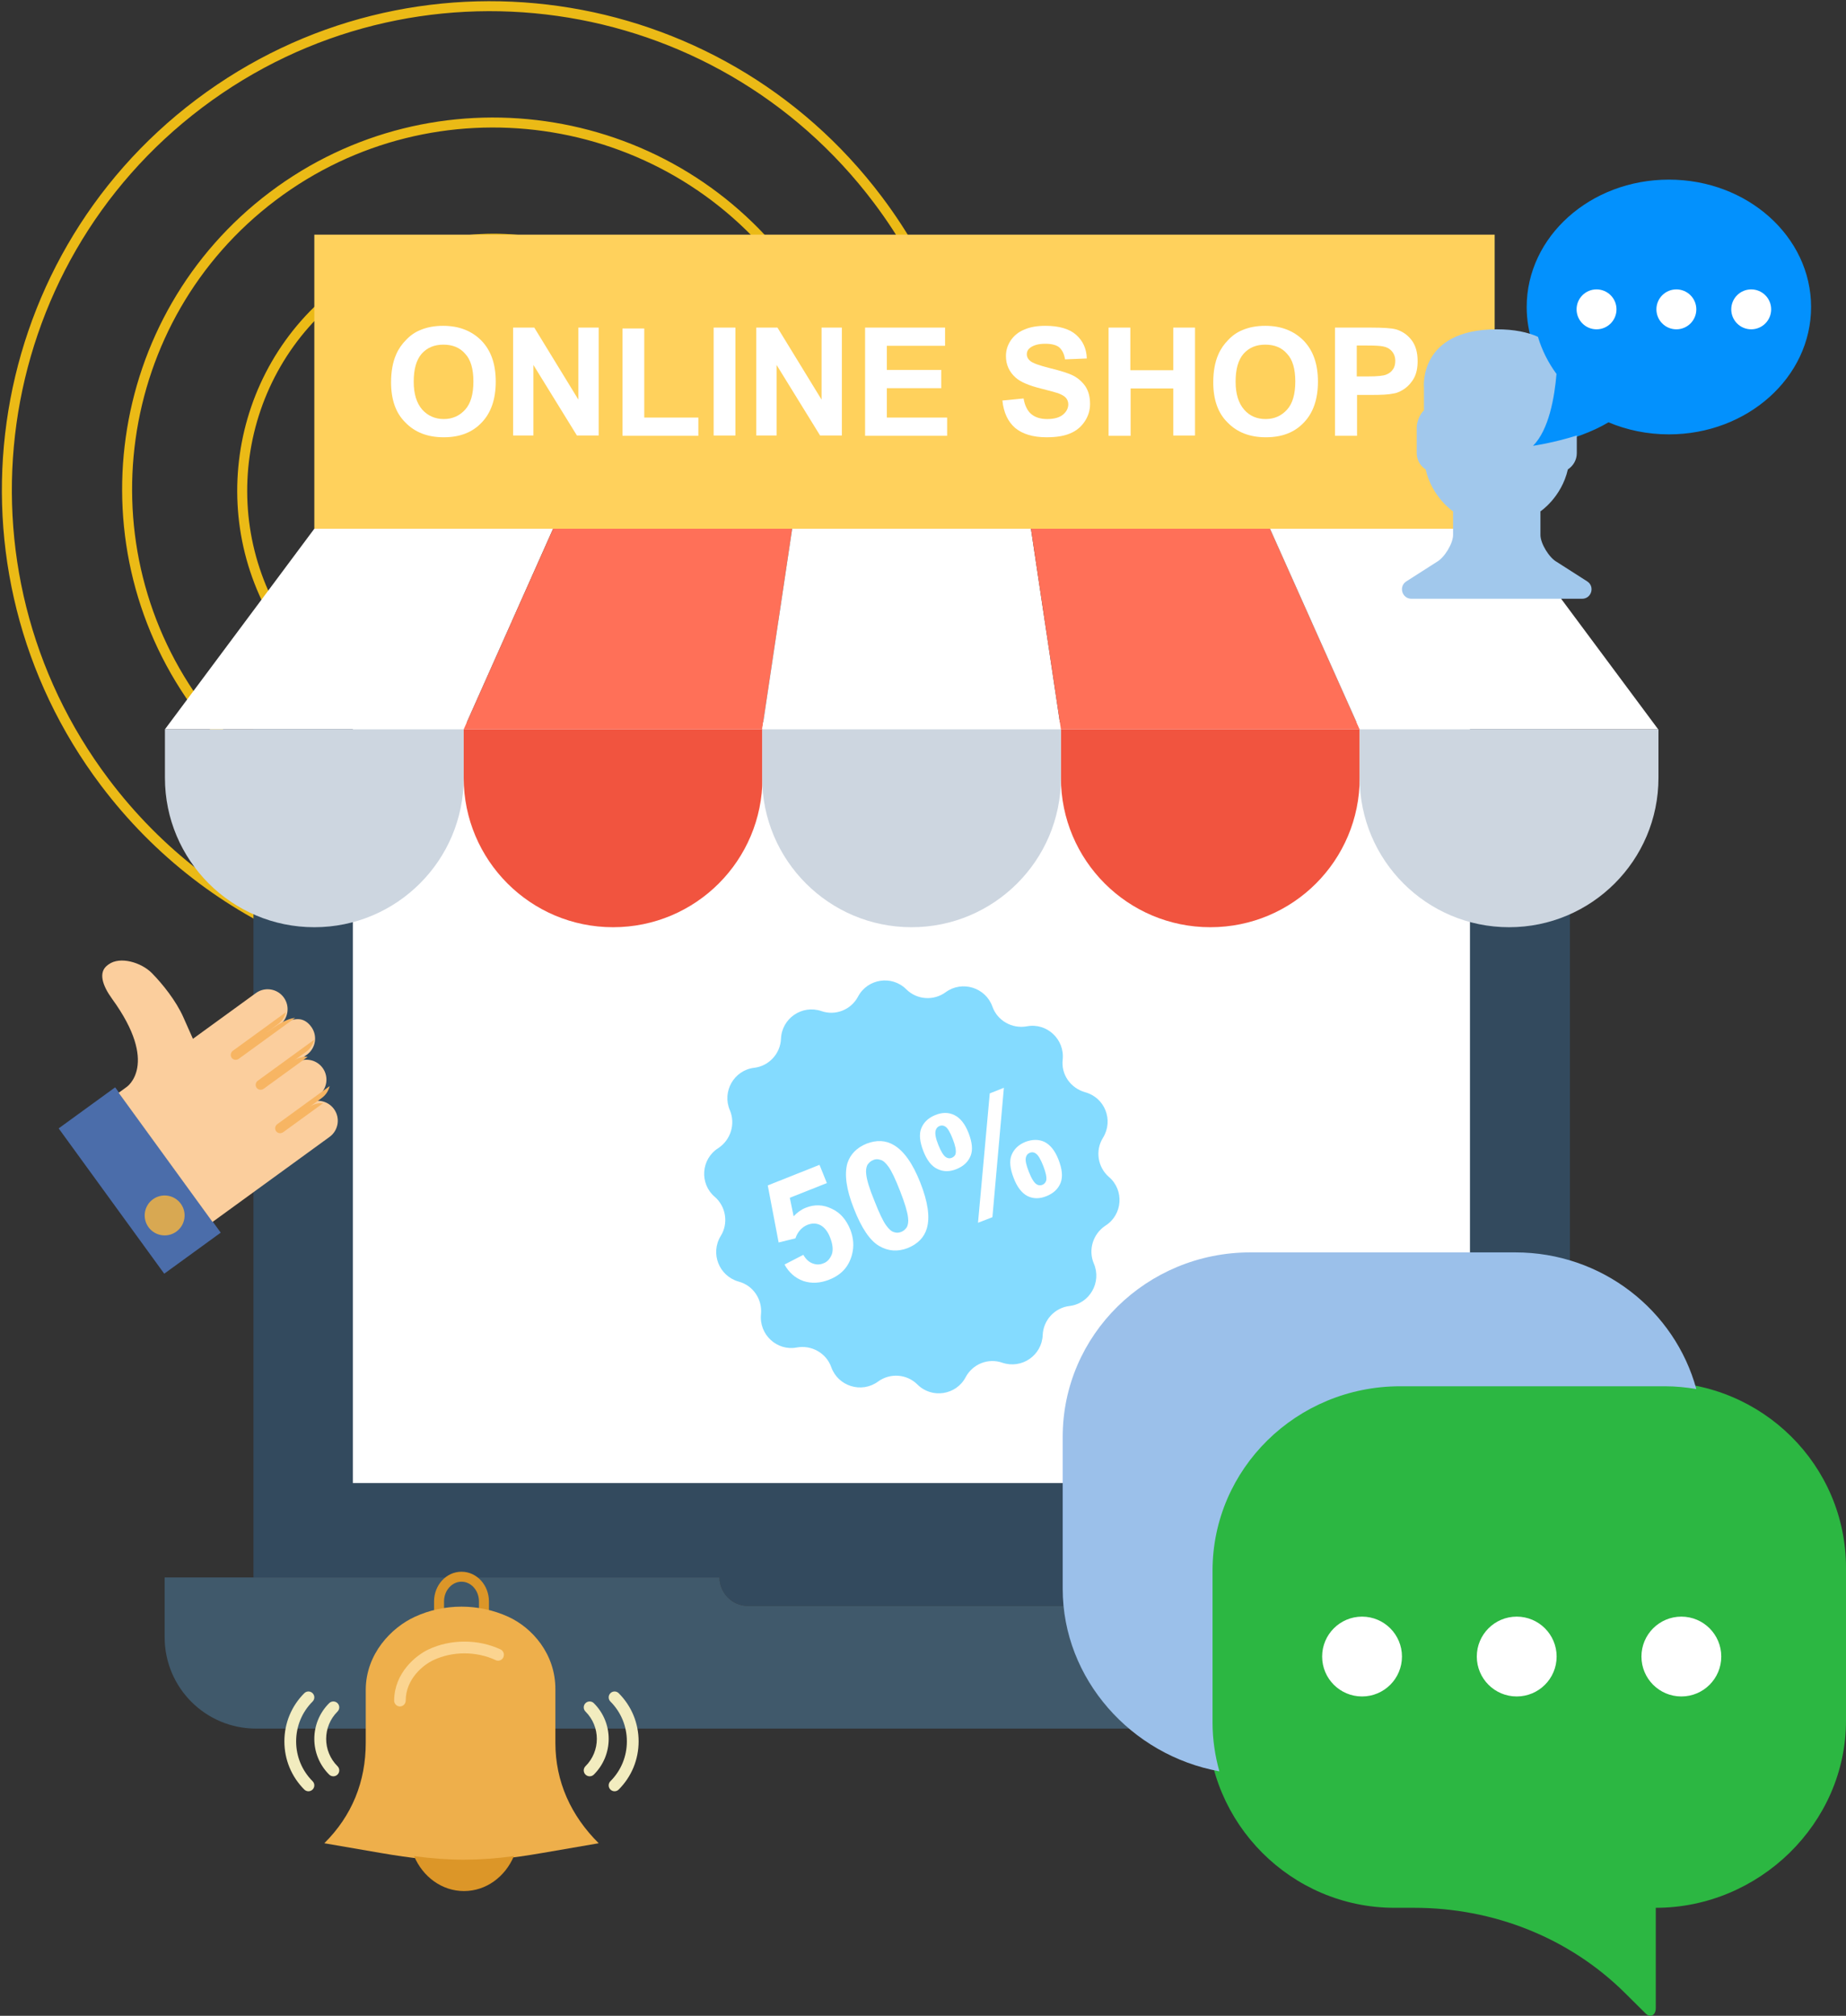 <?xml version="1.0" encoding="UTF-8"?>
<svg width="370px" height="404px" viewBox="0 0 370 404" version="1.1" xmlns="http://www.w3.org/2000/svg" xmlns:xlink="http://www.w3.org/1999/xlink">
    <rect x="0" y="0" width="370" height="404" fill="#333333" stroke="none"/>
    <!-- Generator: Sketch 54.1 (76490) - https://sketchapp.com -->
    <title>Group 44</title>
    <desc>Created with Sketch.</desc>
    <g id="Page-1" stroke="none" stroke-width="1" fill="none" fill-rule="evenodd">
        <g id="e-Commerce-Sites-Industry-Detail" transform="translate(-1080, -2623)">
            <g id="Group-44" transform="translate(1041.132, 2584.353)">
                <g id="signal" transform="translate(133.5, 132) rotate(-37) translate(-133.5, -132) translate(36, 41)" stroke="#EBBA16" stroke-width="2">
                    <circle id="Oval" cx="98.814" cy="97.204" r="10"></circle>
                    <path d="M111.504,120.202 C119.455,115.522 124.818,106.919 124.818,97.076 C124.818,82.258 112.705,70.202 97.818,70.202 C82.931,70.202 70.818,82.258 70.818,97.076 C70.818,106.919 76.181,115.522 84.132,120.202" id="Path" stroke-linecap="round"></path>
                    <path d="M146.754,181.101 C175.339,164.187 194.529,133.013 194.529,97.33 C194.529,43.633 151.099,0.101 97.529,0.101 C43.958,0.101 0.529,43.633 0.529,97.33 C0.529,133.013 19.718,164.187 48.303,181.101" id="Path" stroke-linecap="round"></path>
                    <path d="M135.409,160.802 C157.062,147.982 171.625,124.371 171.625,97.408 C171.625,56.821 138.653,23.802 98.125,23.802 C57.596,23.802 24.625,56.821 24.625,97.408 C24.625,124.371 39.188,147.982 60.84,160.802" id="Path" stroke-linecap="round"></path>
                    <path d="M123.617,141.102 C138.491,132.301 148.521,116.134 148.521,97.625 C148.521,69.767 125.866,47.102 98.021,47.102 C70.175,47.102 47.521,69.767 47.521,97.625 C47.521,116.134 57.55,132.301 72.424,141.102" id="Path" stroke-linecap="round"></path>
                </g>
                <g id="online-shop" transform="translate(71.868, 85.647)" fill-rule="nonzero">
                    <path d="M271.356,77.77 L28.055,77.77 C22.338,77.77 17.8,82.367 17.8,88.026 L17.8,269.145 L111.218,269.145 C111.218,272.328 113.811,274.862 116.935,274.862 L182.534,274.862 C185.717,274.862 188.251,272.269 188.251,269.145 L281.67,269.145 L281.67,88.084 C281.611,82.367 277.014,77.77 271.356,77.77 Z" id="Path" fill="#334A5E"></path>
                    <rect id="Rectangle" fill="#FFFFFF" x="37.721" y="97.75" width="223.91" height="152.475"></rect>
                    <path d="M188.251,269.145 C188.251,272.328 185.658,274.862 182.534,274.862 L116.935,274.862 C113.752,274.862 111.218,272.269 111.218,269.145 L0,269.145 L0,281.11 C0,291.248 8.193,299.44 18.33,299.44 L281.139,299.44 C291.277,299.44 299.47,291.248 299.47,281.11 L299.47,269.145 L188.251,269.145 Z" id="Path" fill="#40596B"></path>
                    <polygon id="Path" fill="#FFFFFF" points="59.941 99.165 0.059 99.165 30 58.969 77.859 58.969"></polygon>
                    <polygon id="Path" fill="#FF7058" points="119.764 99.165 59.941 99.165 77.859 58.969 125.776 58.969"></polygon>
                    <polygon id="Path" fill="#FFFFFF" points="179.646 99.165 119.764 99.165 125.776 58.969 173.635 58.969"></polygon>
                    <polygon id="Path" fill="#FF7058" points="239.528 99.165 179.646 99.165 173.635 58.969 221.552 58.969"></polygon>
                    <polygon id="Path" fill="#FFFFFF" points="299.352 99.165 239.528 99.165 221.552 58.969 269.47 58.969"></polygon>
                    <g id="Group" transform="translate(59.528, 99.018)" fill="#F1543F">
                        <path d="M0.413,9.872 C0.413,26.375 13.792,39.813 30.354,39.813 C46.916,39.813 60.295,26.434 60.295,9.872 L60.295,0.147 L0.413,0.147 L0.413,9.872 Z" id="Path"></path>
                        <path d="M120.118,0.147 L120.118,9.872 C120.118,26.375 133.497,39.813 150.059,39.813 C166.621,39.813 180,26.434 180,9.872 L180,0.147 L120.118,0.147 Z" id="Path"></path>
                    </g>
                    <g id="Group" transform="translate(0, 99.018)" fill="#CDD6E0">
                        <path d="M0.059,9.872 C0.059,26.375 13.438,39.813 30,39.813 C46.503,39.813 59.941,26.434 59.941,9.872 L59.941,0.147 L0.059,0.147 L0.059,9.872 Z" id="Path"></path>
                        <path d="M119.764,9.872 C119.764,26.375 133.143,39.813 149.705,39.813 L149.705,39.813 C166.208,39.813 179.646,26.434 179.646,9.872 L179.646,0.147 L119.764,0.147 L119.764,9.872 Z" id="Path"></path>
                        <path d="M239.528,0.147 L239.528,9.872 C239.528,26.375 252.908,39.813 269.47,39.813 C285.972,39.813 299.411,26.434 299.411,9.872 L299.411,0.147 L239.528,0.147 Z" id="Path"></path>
                    </g>
                    <rect id="Rectangle" fill="#FFD15C" x="30" y="0.029" width="236.582" height="58.939"></rect>
                    <g id="Group" transform="translate(45.383, 18.271)" fill="#FFFFFF">
                        <path d="M0,11.346 C0,9.165 0.354,7.279 1.002,5.806 C1.473,4.686 2.181,3.684 3.006,2.859 C3.831,1.974 4.774,1.326 5.776,0.914 C7.132,0.324 8.664,0.029 10.432,0.029 C13.615,0.029 16.149,1.031 18.094,2.976 C20.039,4.98 20.982,7.692 20.982,11.228 C20.982,14.705 20.039,17.475 18.153,19.42 C16.267,21.424 13.733,22.367 10.55,22.367 C7.308,22.367 4.774,21.365 2.888,19.42 C0.943,17.534 0,14.823 0,11.346 Z M4.538,11.228 C4.538,13.703 5.128,15.53 6.248,16.827 C7.367,18.065 8.841,18.713 10.55,18.713 C12.318,18.713 13.733,18.065 14.853,16.827 C15.972,15.589 16.503,13.703 16.503,11.169 C16.503,8.694 15.972,6.807 14.853,5.629 C13.792,4.391 12.318,3.802 10.491,3.802 C8.664,3.802 7.25,4.391 6.13,5.629 C5.069,6.866 4.538,8.694 4.538,11.228 Z" id="Shape"></path>
                        <polygon id="Path" points="24.46 22.073 24.46 0.383 28.703 0.383 37.544 14.823 37.544 0.383 41.611 0.383 41.611 22.014 37.25 22.014 28.527 7.868 28.527 22.014 24.46 22.014 24.46 22.073"></polygon>
                        <path d="M46.385,22.073 L46.385,0.56 L50.747,0.56 L50.747,18.418 L61.591,18.418 L61.591,22.073 C61.591,22.073 46.385,22.073 46.385,22.073 Z" id="Path"></path>
                        <polygon id="Path" points="64.656 22.073 64.656 0.383 69.018 0.383 69.018 22.014 64.656 22.014"></polygon>
                        <polygon id="Path" points="73.202 22.073 73.202 0.383 77.446 0.383 86.287 14.823 86.287 0.383 90.354 0.383 90.354 22.014 85.992 22.014 77.269 7.868 77.269 22.014 73.202 22.014 73.202 22.073"></polygon>
                        <path d="M95.01,22.073 L95.01,0.383 L111.041,0.383 L111.041,4.037 L99.371,4.037 L99.371,8.87 L110.275,8.87 L110.275,12.525 L99.371,12.525 L99.371,18.418 L111.454,18.418 L111.454,22.073 C111.454,22.073 95.01,22.073 95.01,22.073 Z" id="Path"></path>
                        <path d="M122.534,15 L126.778,14.587 C127.014,16.002 127.544,17.063 128.31,17.711 C129.077,18.36 130.138,18.713 131.493,18.713 C132.908,18.713 133.969,18.418 134.676,17.829 C135.383,17.24 135.737,16.532 135.737,15.766 C135.737,15.236 135.56,14.823 135.265,14.47 C134.971,14.116 134.44,13.821 133.674,13.527 C133.143,13.35 132.024,13.055 130.196,12.583 C127.839,11.994 126.189,11.287 125.246,10.462 C123.89,9.283 123.242,7.809 123.242,6.1 C123.242,4.98 123.536,3.978 124.185,2.976 C124.833,2.033 125.717,1.267 126.896,0.796 C128.075,0.265 129.489,0.029 131.139,0.029 C133.851,0.029 135.914,0.619 137.269,1.798 C138.625,2.976 139.391,4.568 139.45,6.572 L135.088,6.749 C134.912,5.629 134.499,4.862 133.91,4.332 C133.32,3.861 132.377,3.625 131.139,3.625 C129.843,3.625 128.9,3.861 128.134,4.391 C127.662,4.745 127.426,5.157 127.426,5.747 C127.426,6.277 127.662,6.69 128.075,7.043 C128.605,7.515 129.961,7.986 132.083,8.517 C134.204,9.047 135.796,9.519 136.798,10.049 C137.8,10.58 138.625,11.346 139.214,12.23 C139.804,13.173 140.098,14.293 140.098,15.707 C140.098,16.945 139.745,18.124 139.037,19.185 C138.33,20.246 137.387,21.071 136.09,21.601 C134.853,22.132 133.261,22.367 131.375,22.367 C128.664,22.367 126.542,21.719 125.069,20.481 C123.654,19.244 122.77,17.417 122.534,15 Z" id="Path"></path>
                        <polygon id="Path" points="143.811 22.073 143.811 0.383 148.173 0.383 148.173 8.929 156.778 8.929 156.778 0.383 161.139 0.383 161.139 22.014 156.778 22.014 156.778 12.583 148.232 12.583 148.232 22.073 143.811 22.073"></polygon>
                        <path d="M164.794,11.346 C164.794,9.165 165.147,7.279 165.796,5.806 C166.267,4.686 166.974,3.684 167.8,2.859 C168.625,1.974 169.568,1.326 170.57,0.914 C171.925,0.324 173.458,0.029 175.226,0.029 C178.409,0.029 180.943,1.031 182.888,2.976 C184.833,4.98 185.776,7.692 185.776,11.228 C185.776,14.705 184.833,17.475 182.947,19.42 C181.061,21.424 178.527,22.367 175.344,22.367 C172.102,22.367 169.568,21.365 167.682,19.42 C165.737,17.534 164.794,14.823 164.794,11.346 Z M169.273,11.228 C169.273,13.703 169.862,15.53 170.982,16.827 C172.102,18.124 173.576,18.713 175.285,18.713 C177.053,18.713 178.468,18.065 179.587,16.827 C180.707,15.589 181.238,13.703 181.238,11.169 C181.238,8.694 180.707,6.807 179.587,5.629 C178.527,4.391 177.053,3.802 175.226,3.802 C173.399,3.802 171.984,4.391 170.864,5.629 C169.804,6.866 169.273,8.694 169.273,11.228 Z" id="Shape"></path>
                        <path d="M189.194,22.073 L189.194,0.383 L196.208,0.383 C198.861,0.383 200.629,0.501 201.395,0.737 C202.633,1.09 203.694,1.798 204.519,2.859 C205.344,3.919 205.756,5.334 205.756,7.102 C205.756,8.458 205.521,9.578 205.049,10.462 C204.578,11.346 203.929,12.053 203.222,12.583 C202.456,13.114 201.749,13.468 200.982,13.585 C199.921,13.821 198.448,13.88 196.444,13.88 L193.615,13.88 L193.615,22.073 C193.615,22.073 189.194,22.073 189.194,22.073 Z M193.556,4.037 L193.556,10.167 L195.972,10.167 C197.682,10.167 198.861,10.049 199.45,9.813 C200.039,9.578 200.511,9.224 200.806,8.752 C201.159,8.281 201.277,7.692 201.277,7.043 C201.277,6.277 201.041,5.629 200.57,5.098 C200.098,4.568 199.509,4.273 198.802,4.155 C198.271,4.037 197.21,3.978 195.678,3.978 L193.556,3.978 L193.556,4.037 Z" id="Shape"></path>
                    </g>
                    <path d="M184.479,171.896 L184.479,171.896 C181.591,171.071 179.646,168.36 180,165.354 L180,165.354 C180.413,161.287 176.817,157.927 172.809,158.694 C169.862,159.224 166.916,157.574 165.914,154.745 L165.914,154.745 C164.558,150.914 159.843,149.44 156.542,151.857 L156.542,151.857 C154.126,153.625 150.766,153.389 148.644,151.267 L148.644,151.267 C145.756,148.379 140.864,149.145 138.978,152.741 L138.978,152.741 C137.564,155.393 134.44,156.631 131.611,155.629 L131.611,155.629 C127.721,154.332 123.713,157.102 123.536,161.169 L123.536,161.169 C123.418,164.175 121.12,166.65 118.173,167.004 L118.173,167.004 C114.106,167.475 111.69,171.778 113.281,175.491 L113.281,175.491 C114.46,178.261 113.458,181.444 110.982,183.094 L110.982,183.094 C107.505,185.275 107.151,190.226 110.275,192.878 L110.275,192.878 C112.515,194.823 113.045,198.183 111.454,200.717 L111.454,200.717 C109.332,204.194 111.1,208.733 115.049,209.853 L115.049,209.853 C117.937,210.619 119.823,213.389 119.528,216.395 L119.528,216.395 C119.116,220.462 122.711,223.821 126.719,223.055 C129.666,222.525 132.613,224.175 133.615,227.004 L133.615,227.004 C134.971,230.835 139.686,232.308 142.986,229.892 L142.986,229.892 C145.403,228.124 148.762,228.36 150.884,230.481 L150.884,230.481 C153.772,233.369 158.664,232.603 160.55,229.008 L160.55,229.008 C161.965,226.356 165.088,225.118 167.917,226.12 L167.917,226.12 C171.807,227.417 175.815,224.646 175.992,220.58 L175.992,220.58 C176.11,217.574 178.409,215.098 181.356,214.745 L181.356,214.745 C185.422,214.273 187.839,209.971 186.248,206.257 L186.248,206.257 C185.069,203.487 186.071,200.305 188.546,198.654 L188.546,198.654 C192.024,196.473 192.377,191.523 189.253,188.87 L189.253,188.87 C187.014,186.925 186.483,183.566 188.075,181.031 L188.075,181.031 C190.255,177.495 188.428,172.957 184.479,171.896 Z" id="Path" fill="#84DBFF"></path>
                    <g id="Group" transform="translate(120.825, 170.923)" fill="#FFFFFF">
                        <path d="M3.418,35.511 L7.191,33.566 C7.662,34.391 8.251,34.98 9.018,35.275 C9.784,35.57 10.491,35.57 11.198,35.275 C12.024,34.98 12.554,34.332 12.908,33.448 C13.202,32.564 13.084,31.444 12.554,30.088 C12.083,28.851 11.375,28.026 10.609,27.613 C9.784,27.2 8.959,27.2 8.016,27.554 C6.896,28.026 6.071,28.91 5.599,30.265 L2.24,31.09 L0.059,19.656 L10.432,15.53 L11.906,19.185 L4.479,22.132 L5.246,25.845 C5.953,25.079 6.778,24.489 7.662,24.136 C9.43,23.428 11.139,23.487 12.849,24.312 C14.558,25.079 15.796,26.493 16.621,28.556 C17.269,30.265 17.387,31.916 16.916,33.625 C16.267,35.982 14.794,37.574 12.436,38.517 C10.55,39.283 8.782,39.342 7.191,38.811 C5.54,38.222 4.303,37.102 3.418,35.511 Z" id="Path"></path>
                        <path d="M19.862,11.287 C21.866,10.521 23.694,10.58 25.344,11.582 C27.348,12.76 29.116,15.236 30.648,19.126 C32.181,23.016 32.593,26.081 31.945,28.261 C31.415,30.088 30.118,31.385 28.114,32.21 C26.11,32.976 24.224,32.859 22.397,31.798 C20.57,30.737 18.861,28.261 17.328,24.312 C15.796,20.481 15.383,17.417 16.031,15.177 C16.621,13.409 17.859,12.112 19.862,11.287 Z M21.159,14.587 C20.688,14.764 20.334,15.118 20.039,15.53 C19.804,16.002 19.686,16.65 19.804,17.475 C19.921,18.595 20.452,20.363 21.454,22.78 C22.397,25.196 23.163,26.788 23.752,27.613 C24.342,28.438 24.872,28.91 25.403,29.028 C25.874,29.204 26.346,29.145 26.817,28.969 C27.289,28.792 27.642,28.438 27.937,28.026 C28.173,27.554 28.291,26.906 28.173,26.081 C28.055,24.961 27.525,23.193 26.582,20.776 C25.639,18.36 24.872,16.768 24.283,15.943 C23.694,15.118 23.163,14.646 22.633,14.528 C22.102,14.352 21.631,14.352 21.159,14.587 Z" id="Shape"></path>
                        <path d="M31.238,12.76 C30.53,10.933 30.354,9.401 30.825,8.222 C31.297,7.043 32.181,6.159 33.595,5.57 C35.01,4.98 36.306,4.98 37.485,5.57 C38.664,6.159 39.607,7.338 40.314,9.165 C41.022,10.992 41.198,12.525 40.727,13.703 C40.255,14.882 39.371,15.766 37.957,16.356 C36.542,16.945 35.246,16.945 34.067,16.356 C32.888,15.825 31.945,14.587 31.238,12.76 Z M34.244,11.523 C34.774,12.878 35.305,13.703 35.776,13.998 C36.13,14.234 36.542,14.293 36.955,14.116 C37.367,13.939 37.662,13.644 37.721,13.232 C37.839,12.642 37.662,11.699 37.132,10.344 C36.601,8.988 36.13,8.163 35.658,7.868 C35.305,7.633 34.892,7.574 34.479,7.75 C34.067,7.927 33.831,8.222 33.713,8.635 C33.536,9.224 33.713,10.226 34.244,11.523 Z M45.088,26.022 L42.2,27.141 L44.558,1.208 L47.387,0.088 L45.088,26.022 Z M49.332,18.124 C48.625,16.297 48.448,14.764 48.919,13.585 C49.391,12.407 50.275,11.523 51.69,10.933 C53.104,10.403 54.401,10.403 55.521,10.933 C56.699,11.523 57.642,12.701 58.35,14.528 C59.057,16.356 59.234,17.888 58.762,19.126 C58.291,20.305 57.407,21.189 55.992,21.778 C54.578,22.367 53.281,22.367 52.102,21.778 C50.982,21.189 50.039,20.01 49.332,18.124 Z M52.397,16.945 C52.927,18.301 53.458,19.126 53.929,19.42 C54.283,19.656 54.695,19.715 55.108,19.538 C55.521,19.361 55.756,19.067 55.874,18.654 C55.992,18.065 55.815,17.122 55.285,15.766 C54.754,14.411 54.283,13.585 53.752,13.232 C53.399,12.996 52.986,12.937 52.574,13.114 C52.161,13.291 51.925,13.585 51.807,13.998 C51.631,14.646 51.866,15.589 52.397,16.945 Z" id="Shape"></path>
                    </g>
                </g>
                <g id="comment-(2)" transform="translate(330.368, 366.147) scale(-1, 1) translate(-330.368, -366.147) translate(251.868, 289.647)" fill-rule="nonzero">
                    <path d="M90.482,26 L37.518,26 C16.798,26 0,42.66 0,63.215 L0,93.863 C0,114.415 17.408,131.356 38.128,131.356 L38.128,131.356 L38.128,151.471 C38.128,152.83 39.173,153.511 40.143,152.552 L44.285,148.443 C55.495,137.324 70.7,131.356 86.553,131.356 L90.482,131.356 C111.202,131.356 128,114.415 128,93.863 L128,63.215 C128,42.66 111.202,26 90.482,26 Z" id="Path" fill="#2CB742"></path>
                    <path d="M119.388,0 L66.29,0 C48.896,0 34.3,11.624 30,27.385 C32.039,27.049 34.12,26.832 36.258,26.832 L89.355,26.832 C110.127,26.832 126.967,43.379 126.967,63.795 L126.967,94.236 C126.967,97.614 126.468,100.879 125.602,104 C143.231,100.799 157,85.529 157,67.404 L157,36.963 C157,16.547 140.16,0 119.388,0 Z" id="Path" fill="#9BC0EA"></path>
                    <circle id="Oval" fill="#FFFFFF" cx="33" cy="81" r="8"></circle>
                    <circle id="Oval" fill="#FFFFFF" cx="66" cy="81" r="8"></circle>
                    <circle id="Oval" fill="#FFFFFF" cx="97" cy="81" r="8"></circle>
                </g>
                <g id="chat-(5)" transform="translate(319.868, 74.647)" fill-rule="nonzero">
                    <path d="M53.5,0 C37.759,0 25,11.428 25,25.527 C25,30.723 26.738,35.553 29.713,39.586 C29.322,44.243 28.198,50.805 25,54 C25,54 34.772,52.63 41.39,48.637 C45.065,50.185 49.168,51.055 53.5,51.055 C69.241,51.055 82,39.626 82,25.527 C82,11.428 69.241,0 53.5,0 Z" id="Path" fill="#0391FD"></path>
                    <path d="M37.126,80.518 L31.03,76.621 C29.516,75.795 27.755,72.937 27.755,71.214 L27.755,66.485 C27.755,66.485 31.961,63.705 33.254,58.076 C34.325,57.382 35.043,56.184 35.043,54.82 C35.043,54.82 35.043,52.811 35.043,51.28 C30.363,52.77 26.266,53.35 26.266,53.35 C29.459,50.157 30.582,43.598 30.973,38.942 C29.311,36.689 28.054,34.178 27.253,31.502 C25.217,30.59 22.538,30 19,30 C3.235,30 4.407,41.676 4.407,41.676 L4.407,46.238 C3.618,46.95 2.957,48.507 2.957,49.646 L2.957,54.821 C2.957,56.184 3.674,57.384 4.747,58.077 C6.04,63.706 10.245,66.486 10.245,66.486 L10.245,71.215 C10.245,72.94 8.484,75.798 6.971,76.622 L0.875,80.519 C-0.716,81.536 0.005,84 1.892,84 L36.113,84 C37.995,83.999 38.715,81.535 37.126,80.518 Z" id="Path" fill="#A1C8EC"></path>
                    <circle id="Oval" fill="#FFFFFF" cx="39" cy="26" r="4"></circle>
                    <circle id="Oval" fill="#FFFFFF" cx="55" cy="26" r="4"></circle>
                    <circle id="Oval" fill="#FFFFFF" cx="70" cy="26" r="4"></circle>
                </g>
                <g id="bell-(1)" transform="translate(95.868, 354.647)">
                    <path d="M40,9.911 L40,4.955 C40,2.219 37.985,0 35.5,0 C33.015,0 31,2.219 31,4.955 L31,10" id="Path" stroke="#DC9628" stroke-width="2" stroke-linecap="round" stroke-linejoin="round"></path>
                    <path d="M19.264,55.359 C31.965,57.547 39.035,57.547 51.737,55.359 L63,53.418 L63,53.418 C57.44,47.899 54.316,41.077 54.316,33.274 L54.316,22.609 C54.361,15.444 49.619,10.194 44.885,8.033 C38.952,5.326 32.049,5.315 26.126,8.043 C21.434,10.203 16.353,15.45 16.308,22.609 L16.308,33.274 C16.308,41.077 13.56,47.899 8,53.418 L8,53.418 L19.264,55.359 Z" id="Path" fill="#EEAF4B" fill-rule="nonzero"></path>
                    <path d="M23.158,26 C23.156,26 23.153,26 23.151,26 C22.512,25.995 21.997,25.463 22,24.81 C22.035,19.272 26.344,15.77 28.887,14.574 C33.343,12.474 38.837,12.478 43.323,14.571 C43.905,14.842 44.16,15.544 43.895,16.139 C43.63,16.732 42.944,16.995 42.36,16.722 C38.477,14.908 33.712,14.904 29.857,16.722 C27.811,17.685 24.343,20.475 24.317,24.824 C24.312,25.475 23.793,26 23.158,26 Z" id="Path" fill="#FBD490" fill-rule="nonzero"></path>
                    <path d="M26,56.004 C27.744,60.131 31.56,63 35.999,63 C40.44,63 44.256,60.13 46,56 C38.838,56.95 33.157,56.951 26,56.004 Z" id="Path" fill="#DC9628" fill-rule="nonzero"></path>
                    <path d="M4.822,43 C4.521,43 4.219,42.884 3.99,42.655 C1.417,40.079 0,36.65 0,33 C0,29.348 1.417,25.92 3.99,23.346 C4.45,22.885 5.194,22.885 5.655,23.346 C6.115,23.807 6.115,24.552 5.655,25.012 C3.527,27.142 2.355,29.978 2.355,33 C2.355,36.021 3.527,38.857 5.655,40.987 C6.115,41.448 6.115,42.193 5.655,42.653 C5.424,42.884 5.124,43 4.822,43 Z" id="Path" fill="#F2ECBF" fill-rule="nonzero"></path>
                    <path d="M9.812,40 C9.508,40 9.204,39.884 8.972,39.654 C5.009,35.709 5.009,29.29 8.972,25.347 C9.437,24.884 10.187,24.884 10.652,25.347 C11.116,25.809 11.116,26.556 10.652,27.018 C7.614,30.042 7.614,34.96 10.652,37.982 C11.116,38.444 11.116,39.192 10.652,39.654 C10.42,39.885 10.116,40 9.812,40 Z" id="Path" fill="#F2ECBF" fill-rule="nonzero"></path>
                    <path d="M66.178,43 C65.876,43 65.575,42.884 65.345,42.655 C64.885,42.194 64.885,41.449 65.345,40.988 C67.473,38.857 68.645,36.021 68.645,33 C68.645,29.978 67.473,27.141 65.345,25.012 C64.885,24.552 64.885,23.807 65.345,23.346 C65.806,22.885 66.55,22.885 67.01,23.346 C69.583,25.921 71,29.349 71,33 C71,36.65 69.583,40.079 67.01,42.653 C66.781,42.884 66.479,43 66.178,43 Z" id="Path" fill="#F2ECBF" fill-rule="nonzero"></path>
                    <path d="M61.188,40 C60.884,40 60.58,39.884 60.348,39.654 C59.884,39.192 59.884,38.444 60.348,37.982 C63.386,34.959 63.386,30.04 60.348,27.018 C59.884,26.556 59.884,25.809 60.348,25.347 C60.813,24.884 61.563,24.884 62.028,25.347 C65.991,29.291 65.991,35.71 62.028,39.654 C61.796,39.885 61.492,40 61.188,40 Z" id="Path" fill="#F2ECBF" fill-rule="nonzero"></path>
                </g>
                <g id="like-(1)" transform="translate(76.463, 255.574) rotate(-36) translate(-76.463, -255.574) translate(49.463, 227.074)" fill-rule="nonzero">
                    <rect id="Rectangle" fill="#4B6DAA" x="0.677" y="20.772" width="14" height="36"></rect>
                    <circle id="Oval" fill="#D8A852" cx="7.607" cy="47.374" r="4"></circle>
                    <path d="M52.602,26.069 C52.602,23.86 50.811,22.069 48.602,22.069 L39.602,22.069 L36.602,22.069 L33,22.069 L33.988,17.45 C34.742,13.926 34.54,9.631 34.092,6.614 C33.644,3.597 30.942,0.069 28.115,0.069 L27.876,0.069 C25.466,0.069 24.602,2.728 24.602,6.069 C24.602,22.319 16.602,22.069 16.602,22.069 L14.602,22.069 L14.602,54.069 L29.602,54.069 L39.602,54.069 L43.602,54.069 C45.811,54.069 47.602,52.278 47.602,50.069 C47.602,47.86 45.811,46.069 43.602,46.069 L46.602,46.069 C48.811,46.069 50.602,44.278 50.602,42.069 C50.602,39.86 48.811,38.069 46.602,38.069 L49.602,38.069 C51.811,38.069 53.602,36.278 53.602,34.069 C53.602,31.576 51.989,30.627 49.602,30.273 C48.439,30.1 46.326,30.069 45.602,30.069 L48.602,30.069 C50.811,30.069 52.602,28.278 52.602,26.069 Z" id="Path" fill="#FBCE9D"></path>
                    <path d="M51.176,28.711 L38.081,28.711 C37.508,28.711 37.043,29.158 37.043,29.711 C37.043,30.264 37.508,30.711 38.081,30.711 L52.043,30.711 C51.361,30.308 50.499,30.058 49.495,29.915 C48.288,29.742 46.095,29.711 45.344,29.711 L48.457,29.711 C49.503,29.711 50.446,29.326 51.176,28.711 Z" id="Path" fill="#F7B563"></path>
                    <path d="M52.562,36.504 L38.588,36.504 C38.021,36.504 37.562,36.951 37.562,37.504 C37.562,38.057 38.021,38.504 38.588,38.504 L49.485,38.504 C48.763,37.889 47.83,37.504 46.795,37.504 L49.873,37.504 C50.908,37.504 51.84,37.119 52.562,36.504 Z" id="Path" fill="#F7B563"></path>
                    <path d="M49.603,45.843 L36.631,45.843 C36.064,45.843 35.603,46.29 35.603,46.843 C35.603,47.396 36.064,47.843 36.631,47.843 L46.52,47.843 C45.798,47.228 44.862,46.843 43.826,46.843 L46.91,46.843 C47.946,46.843 48.88,46.458 49.603,45.843 Z" id="Path" fill="#F7B563"></path>
                </g>
            </g>
        </g>
    </g>
</svg>